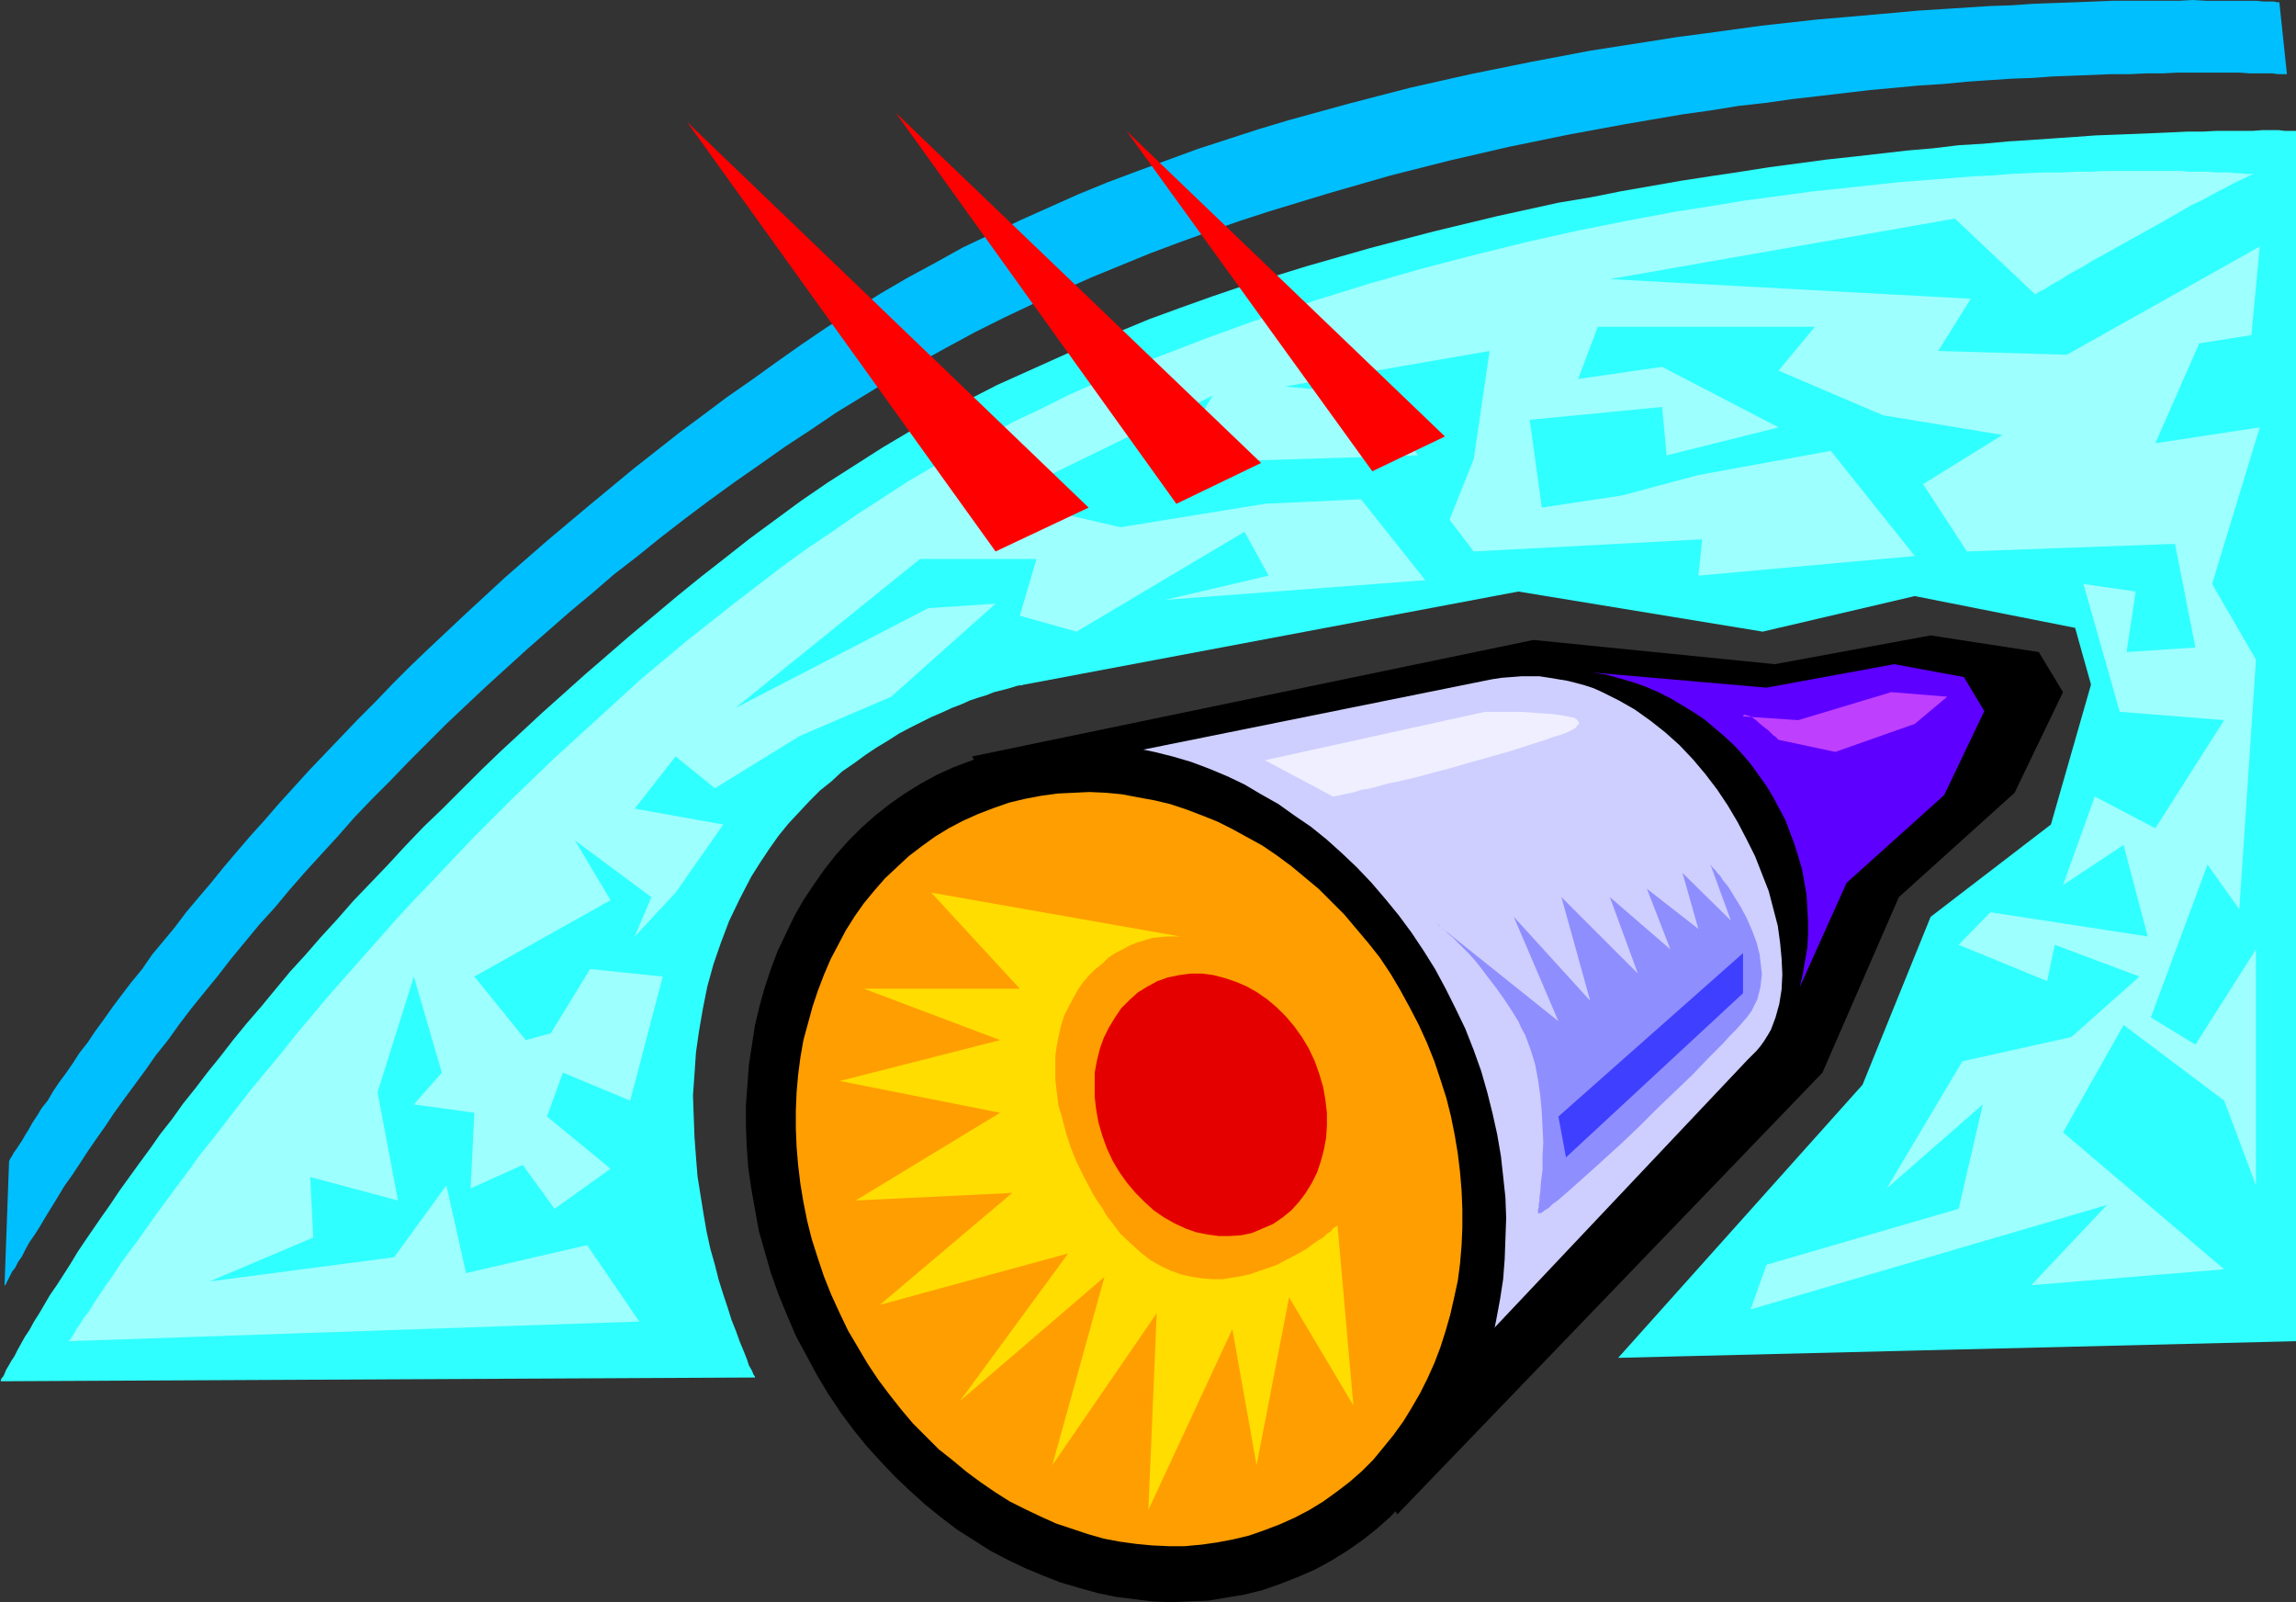 <?xml version="1.0" encoding="UTF-8" standalone="no"?>
<svg
   version="1.0"
   width="129.766mm"
   height="90.535mm"
   id="svg17"
   sodipodi:docname="Space Capsule 18.wmf"
   xmlns:inkscape="http://www.inkscape.org/namespaces/inkscape"
   xmlns:sodipodi="http://sodipodi.sourceforge.net/DTD/sodipodi-0.dtd"
   xmlns="http://www.w3.org/2000/svg"
   xmlns:svg="http://www.w3.org/2000/svg">
  <rect width="100%" height="100%" fill="#333333" stroke="none"/>
  <sodipodi:namedview
     id="namedview17"
     pagecolor="#ffffff"
     bordercolor="#000000"
     borderopacity="0.25"
     inkscape:showpageshadow="2"
     inkscape:pageopacity="0.0"
     inkscape:pagecheckerboard="0"
     inkscape:deskcolor="#d1d1d1"
     inkscape:document-units="mm" />
  <defs
     id="defs1">
    <pattern
       id="WMFhbasepattern"
       patternUnits="userSpaceOnUse"
       width="6"
       height="6"
       x="0"
       y="0" />
  </defs>
  <path
     style="fill:#000000;fill-opacity:1;fill-rule:evenodd;stroke:none"
     d="m 207.656,161.557 119.907,-24.88 51.55,5.17 33.29,-6.139 23.109,3.554 5.171,8.563 -10.342,21.487 -24.725,22.295 -16.322,37.481 -90.819,94.349 z"
     id="path1" />
  <path
     style="fill:#ceceff;fill-opacity:1;fill-rule:evenodd;stroke:none"
     d="m 373.296,226.342 -68.842,72.862 -76.275,-135.87 90.496,-18.256 2.101,-0.323 2.101,-0.162 2.101,-0.162 h 1.939 1.939 l 2.101,0.323 1.939,0.323 1.939,0.323 1.939,0.485 1.778,0.485 1.939,0.646 1.778,0.808 3.555,1.777 3.394,1.939 3.394,2.423 3.07,2.423 3.07,2.746 2.909,3.07 2.586,3.07 2.586,3.393 2.262,3.393 2.101,3.554 1.939,3.716 1.778,3.554 1.454,3.716 1.454,3.716 0.97,3.716 0.97,3.716 0.485,3.554 0.323,3.393 0.162,3.393 -0.162,3.231 -0.485,3.07 -0.808,2.908 -0.485,1.292 -0.485,1.292 -0.646,1.131 -0.808,1.292 -0.808,1.131 -0.808,0.969 -0.97,0.969 z"
     id="path2" />
  <path
     style="fill:#5e00ff;fill-opacity:1;fill-rule:evenodd;stroke:none"
     d="m 384.446,210.832 0.646,-2.746 0.485,-2.908 0.485,-2.746 0.162,-2.908 v -2.746 l -0.162,-2.908 -0.162,-2.746 -0.485,-2.746 -0.485,-2.746 -0.808,-2.746 -0.808,-2.585 -0.97,-2.585 -0.97,-2.585 -1.293,-2.423 -1.293,-2.423 -1.454,-2.423 -1.616,-2.262 -1.616,-2.262 -1.778,-2.1 -1.939,-2.1 -2.101,-1.939 -2.101,-1.777 -2.101,-1.777 -2.424,-1.616 -2.424,-1.454 -2.424,-1.454 -2.586,-1.292 -2.586,-1.131 -2.747,-0.969 -2.747,-0.808 -2.909,-0.808 -3.07,-0.485 37.168,3.231 27.31,-5.008 14.867,2.746 4.363,7.27 -8.565,17.933 -20.846,18.741 z"
     id="path3" />
  <path
     style="fill:#000000;fill-opacity:1;fill-rule:evenodd;stroke:none"
     d="m 203.777,163.819 3.878,-1.454 3.717,-1.292 3.878,-0.969 3.878,-0.646 3.878,-0.646 4.04,-0.162 3.878,-0.162 3.878,0.323 4.04,0.323 3.878,0.646 3.878,0.808 3.878,0.969 3.878,1.131 3.878,1.454 3.878,1.616 3.717,1.777 3.555,2.1 3.717,2.1 3.394,2.423 3.555,2.423 3.394,2.746 3.232,2.908 3.232,3.07 3.07,3.231 2.909,3.393 2.909,3.554 2.747,3.716 2.586,3.877 2.424,3.877 2.262,4.2 2.101,4.2 2.101,4.362 1.778,4.524 1.616,4.524 1.293,4.524 1.131,4.524 0.97,4.362 0.808,4.685 0.485,4.362 0.485,4.524 0.162,4.362 -0.162,4.524 -0.162,4.362 -0.323,4.2 -0.646,4.2 -0.808,4.362 -0.808,4.039 -1.293,4.039 -1.131,3.877 -1.616,3.877 -1.616,3.716 -1.778,3.716 -1.939,3.393 -2.262,3.393 -2.262,3.231 -2.424,3.07 -2.747,2.908 -2.747,2.908 -2.909,2.585 -3.07,2.423 -3.232,2.262 -3.394,2.1 -3.555,1.939 -3.717,1.616 -3.717,1.454 -3.717,1.292 -3.878,0.969 -3.878,0.646 -3.878,0.646 -4.04,0.162 -3.878,0.162 -4.04,-0.162 -3.878,-0.485 -3.878,-0.485 -3.878,-0.808 -4.04,-1.131 -3.878,-1.131 -3.717,-1.454 -3.878,-1.616 -3.717,-1.777 -3.717,-1.939 -3.555,-2.262 -3.555,-2.262 -3.394,-2.585 -3.394,-2.746 -3.232,-2.908 -3.232,-3.07 -3.07,-3.231 -3.07,-3.393 -2.747,-3.393 -2.747,-3.716 -2.586,-3.877 -2.424,-4.039 -2.262,-4.2 -2.262,-4.2 -1.939,-4.524 -1.778,-4.362 -1.616,-4.524 -1.293,-4.524 -1.293,-4.524 -0.808,-4.524 -0.808,-4.524 -0.646,-4.524 -0.323,-4.524 -0.162,-4.362 v -4.362 l 0.323,-4.362 0.323,-4.362 0.646,-4.2 0.646,-4.2 0.97,-4.039 1.131,-4.039 1.293,-3.877 1.454,-3.877 1.778,-3.716 1.778,-3.716 1.939,-3.393 2.262,-3.393 2.262,-3.231 2.424,-3.07 2.586,-2.908 2.909,-2.908 2.909,-2.585 3.07,-2.423 3.232,-2.262 3.394,-2.1 3.555,-1.939 z"
     id="path4" />
  <path
     style="fill:#ff9e00;fill-opacity:1;fill-rule:evenodd;stroke:none"
     d="m 208.949,173.836 3.394,-1.292 3.232,-1.131 3.394,-0.808 3.394,-0.646 3.555,-0.485 3.394,-0.162 3.394,-0.162 3.555,0.162 3.394,0.323 3.394,0.646 3.555,0.646 3.394,0.808 3.394,1.131 3.394,1.292 3.232,1.292 3.232,1.616 3.232,1.777 3.232,1.777 3.07,2.1 3.07,2.262 2.909,2.423 2.909,2.423 2.747,2.746 2.747,2.746 2.586,3.07 2.586,3.07 2.424,3.07 2.262,3.393 2.101,3.554 1.939,3.554 1.939,3.716 1.778,3.877 1.616,4.039 1.293,3.877 1.293,4.039 0.97,3.877 0.808,4.039 0.646,3.877 0.485,4.039 0.323,3.877 0.162,3.877 v 4.039 l -0.162,3.716 -0.323,3.877 -0.485,3.716 -0.808,3.716 -0.808,3.554 -0.97,3.393 -1.131,3.554 -1.293,3.393 -1.454,3.231 -1.616,3.231 -1.778,3.07 -1.778,2.908 -2.101,2.908 -2.101,2.585 -2.262,2.746 -2.424,2.423 -2.586,2.262 -2.747,2.1 -2.909,2.1 -2.909,1.777 -3.07,1.616 -3.232,1.454 -3.394,1.292 -3.232,1.131 -3.394,0.808 -3.394,0.646 -3.394,0.485 -3.555,0.323 h -3.394 l -3.555,-0.162 -3.394,-0.323 -3.555,-0.485 -3.394,-0.646 -3.394,-0.969 -3.394,-1.131 -3.394,-1.131 -3.232,-1.454 -3.394,-1.616 -3.232,-1.616 -3.07,-1.939 -3.07,-2.1 -3.07,-2.262 -2.909,-2.423 -3.07,-2.423 -2.747,-2.746 -2.747,-2.746 -2.586,-3.07 -2.424,-3.07 -2.424,-3.231 -2.262,-3.393 -2.101,-3.554 -2.101,-3.554 -1.778,-3.716 -1.778,-3.877 -1.616,-4.039 -1.293,-3.877 -1.293,-4.039 -0.97,-3.877 -0.808,-4.039 -0.646,-3.877 -0.485,-4.039 -0.323,-3.877 -0.162,-3.877 v -3.877 l 0.162,-3.877 0.323,-3.716 0.485,-3.716 0.646,-3.716 0.97,-3.554 0.97,-3.554 1.131,-3.393 1.293,-3.393 1.454,-3.393 1.616,-3.07 1.616,-3.07 1.939,-3.07 1.939,-2.746 2.262,-2.746 2.262,-2.585 2.586,-2.423 2.424,-2.262 2.747,-2.1 2.909,-2.1 2.909,-1.777 3.07,-1.616 z"
     id="path5" />
  <path
     style="fill:#e50000;fill-opacity:1;fill-rule:evenodd;stroke:none"
     d="m 247.248,209.54 2.262,-0.808 2.424,-0.485 2.424,-0.323 h 2.424 l 2.424,0.323 2.424,0.646 2.424,0.808 2.262,0.969 2.262,1.292 2.101,1.454 2.101,1.777 1.939,1.939 1.778,2.1 1.616,2.262 1.454,2.423 1.293,2.746 0.97,2.746 0.808,2.746 0.485,2.746 0.323,2.746 v 2.746 l -0.162,2.585 -0.485,2.585 -0.646,2.423 -0.808,2.423 -1.131,2.262 -1.293,2.1 -1.454,1.939 -1.616,1.777 -1.778,1.454 -2.101,1.454 -2.262,0.969 -2.262,0.969 -2.262,0.485 -2.424,0.162 h -2.424 l -2.424,-0.323 -2.424,-0.485 -2.262,-0.808 -2.424,-1.131 -2.262,-1.292 -2.101,-1.454 -1.939,-1.777 -1.939,-1.939 -1.778,-2.1 -1.616,-2.262 -1.454,-2.423 -1.293,-2.746 -0.97,-2.746 -0.808,-2.746 -0.485,-2.746 -0.323,-2.746 v -2.585 -2.585 l 0.485,-2.585 0.646,-2.585 0.808,-2.262 1.131,-2.262 1.293,-2.1 1.293,-1.939 1.778,-1.777 1.778,-1.616 2.101,-1.292 z"
     id="path6" />
  <path
     style="fill:#ffdd00;fill-opacity:1;fill-rule:evenodd;stroke:none"
     d="m 252.096,200.008 -53.166,-9.37 18.907,20.518 h -33.29 l 29.088,10.986 -34.259,8.724 34.259,6.785 -30.866,18.741 33.451,-1.616 -28.28,23.91 40.238,-10.986 -23.109,31.504 30.866,-26.495 -11.15,40.228 22.301,-32.473 -1.778,42.005 17.938,-38.612 5.171,29.08 6.949,-35.866 13.736,23.103 -3.394,-38.451 -0.162,0.162 -0.323,0.162 -0.485,0.323 -0.485,0.646 -0.808,0.485 -0.808,0.808 -1.131,0.646 -1.131,0.808 -1.293,0.969 -1.454,0.808 -1.454,0.808 -1.616,0.808 -1.778,0.969 -1.778,0.646 -1.939,0.646 -1.778,0.646 -2.101,0.485 -1.939,0.323 -2.101,0.323 h -2.101 l -2.262,-0.162 -2.101,-0.323 -2.262,-0.485 -2.262,-0.808 -2.101,-0.969 -2.262,-1.292 -2.101,-1.616 -2.101,-1.939 -2.262,-2.1 -1.939,-2.585 -1.131,-1.454 -0.808,-1.454 -1.131,-1.616 -0.97,-1.616 -1.778,-3.393 -1.616,-3.231 -1.293,-3.231 -0.97,-3.07 -0.808,-3.07 -0.808,-2.746 -0.323,-2.746 -0.323,-2.746 v -2.585 -2.423 l 0.323,-2.262 0.485,-2.423 0.485,-2.1 0.646,-1.939 0.97,-1.939 0.97,-1.777 0.97,-1.777 1.131,-1.616 1.293,-1.454 1.293,-1.292 1.454,-1.131 1.293,-1.292 1.454,-0.969 1.616,-0.808 1.454,-0.808 1.616,-0.646 1.616,-0.485 1.616,-0.485 1.454,-0.162 1.616,-0.162 h 1.454 z"
     id="path7" />
  <path
     style="fill:#8e8eff;fill-opacity:1;fill-rule:evenodd;stroke:none"
     d="m 328.532,258.976 v 0 -0.323 -0.323 l 0.162,-0.485 v -0.646 l 0.162,-0.808 v -0.808 l 0.162,-0.969 0.162,-2.262 0.323,-2.423 v -2.908 l 0.162,-3.07 -0.162,-3.231 -0.162,-3.393 -0.323,-3.393 -0.485,-3.393 -0.646,-3.393 -0.97,-3.07 -1.131,-3.07 -0.808,-1.454 -0.646,-1.454 -1.616,-2.585 -1.616,-2.423 -1.616,-2.262 -1.616,-2.1 -1.454,-1.939 -1.293,-1.616 -1.454,-1.616 -1.293,-1.292 -1.131,-1.131 -0.97,-0.969 -0.97,-0.808 -0.808,-0.808 -0.646,-0.485 -0.323,-0.323 -0.323,-0.323 h -0.162 l 25.856,20.679 -9.534,-22.295 16.322,17.933 -6.141,-22.133 16.322,16.317 -5.979,-16.317 12.928,11.147 -5.01,-12.925 10.989,8.563 -3.394,-11.955 10.342,10.178 -4.363,-11.955 v 0 l 0.162,0.162 0.162,0.323 0.323,0.323 0.485,0.485 0.323,0.485 0.646,0.646 0.485,0.808 1.293,1.616 1.293,2.1 1.293,2.1 1.293,2.423 1.131,2.585 0.97,2.585 0.646,2.585 0.323,2.746 0.162,1.454 -0.162,1.292 -0.162,1.454 -0.323,1.292 -0.323,1.292 -0.646,1.292 -0.646,1.292 -0.97,1.292 -0.97,1.131 -1.293,1.454 -1.454,1.454 -1.293,1.454 -1.616,1.616 -1.616,1.616 -3.394,3.554 -3.717,3.554 -3.717,3.554 -3.717,3.716 -3.717,3.554 -3.555,3.231 -1.778,1.616 -1.616,1.454 -1.616,1.454 -1.454,1.292 -1.454,1.292 -1.293,1.131 -1.131,0.969 -1.131,0.808 -0.808,0.808 -0.808,0.485 -0.646,0.485 -0.485,0.162 h -0.323 z"
     id="path8" />
  <path
     style="fill:#efefff;fill-opacity:1;fill-rule:evenodd;stroke:none"
     d="m 270.195,162.365 47.026,-10.34 h 7.434 l 4.848,0.323 2.262,0.162 2.101,0.323 0.97,0.162 0.808,0.162 0.646,0.162 0.485,0.323 0.323,0.323 0.162,0.323 v 0.323 l -0.323,0.323 -0.323,0.485 -0.808,0.485 -0.97,0.485 -1.293,0.485 -1.616,0.485 -1.778,0.646 -8.08,2.585 -8.08,2.262 -3.878,1.131 -3.717,0.969 -3.555,0.969 -3.394,0.808 -3.07,0.646 -2.909,0.808 -1.293,0.323 -1.293,0.162 -0.97,0.323 -1.131,0.323 -0.97,0.162 -0.646,0.162 -0.808,0.162 -0.485,0.162 h -0.485 l -0.323,0.162 h -0.323 v 0 z"
     id="path9" />
  <path
     style="fill:#3f3fff;fill-opacity:1;fill-rule:evenodd;stroke:none"
     d="m 332.896,238.458 39.43,-34.896 v 8.563 l -37.814,35.058 z"
     id="path10" />
  <path
     style="fill:#bf3fff;fill-opacity:1;fill-rule:evenodd;stroke:none"
     d="m 372.326,152.995 11.797,0.808 19.877,-5.978 11.958,0.969 -6.949,5.816 -16.968,5.978 -12.12,-2.585 v 0 l -0.323,-0.323 -0.323,-0.323 -0.485,-0.323 -0.97,-0.969 -1.454,-1.131 -1.293,-1.131 -0.646,-0.485 -0.485,-0.323 -0.646,-0.162 -0.485,-0.162 h -0.323 z"
     id="path11" />
  <path
     style="fill:#30ffff;fill-opacity:1;fill-rule:evenodd;stroke:none"
     d="m 161.277,294.196 v -0.162 0 l -0.323,-0.485 -0.323,-0.808 -0.646,-1.131 -0.485,-1.454 -0.646,-1.616 -0.808,-1.939 -0.808,-2.262 -0.97,-2.423 -0.808,-2.585 -0.97,-2.908 -0.97,-3.07 -0.808,-3.231 -0.97,-3.393 -0.808,-3.716 -0.646,-3.716 -0.646,-4.039 -0.646,-4.039 -0.323,-4.039 -0.323,-4.362 -0.162,-4.362 -0.162,-4.524 0.323,-4.524 0.323,-4.685 0.646,-4.524 0.808,-4.685 0.97,-4.847 1.293,-4.685 1.616,-4.685 1.778,-4.685 2.262,-4.685 2.424,-4.685 1.939,-3.07 1.939,-2.908 1.939,-2.746 2.101,-2.585 2.262,-2.423 2.262,-2.423 2.262,-2.262 2.424,-1.939 2.262,-2.1 2.586,-1.777 2.424,-1.777 2.424,-1.616 2.424,-1.454 2.262,-1.454 2.424,-1.292 2.262,-1.131 2.262,-1.131 2.262,-0.969 2.101,-0.969 2.101,-0.808 1.778,-0.808 1.939,-0.646 1.616,-0.485 1.616,-0.646 1.293,-0.323 1.293,-0.323 1.131,-0.323 0.97,-0.323 0.808,-0.162 h 0.485 l 0.323,-0.162 h 0.162 l 105.525,-19.872 52.197,8.563 32.482,-7.593 34.259,6.785 3.394,12.117 -8.565,29.888 -25.694,19.71 -14.544,35.866 -52.197,58.322 144.793,-3.554 V 27.949 h -2.424 l -1.293,-0.162 h -3.394 l -2.101,0.162 h -2.262 -2.586 -2.909 l -3.07,0.162 h -3.232 l -3.394,0.162 -3.717,0.162 -4.04,0.162 -4.04,0.162 -4.363,0.162 -4.363,0.323 -4.686,0.323 -4.848,0.323 -4.848,0.323 -5.171,0.485 -5.333,0.323 -5.333,0.646 -5.656,0.485 -5.656,0.646 -5.656,0.646 -5.979,0.646 -5.979,0.808 -6.141,0.808 -6.141,0.969 -6.464,0.969 -6.302,0.969 -6.464,1.131 -6.464,1.131 -6.464,1.292 -6.787,1.131 -13.251,2.908 -13.413,3.231 -13.574,3.554 -13.574,3.877 -6.787,2.1 -6.787,2.1 -6.626,2.262 -6.787,2.423 -6.626,2.423 -6.626,2.746 -6.464,2.585 -6.464,2.908 -6.464,2.908 -6.464,2.908 -6.302,3.231 -6.141,3.231 -6.141,3.393 -5.979,3.554 -5.818,3.716 -5.818,3.716 -5.656,3.877 -5.494,4.039 -5.494,4.039 -5.333,4.2 -5.171,4.039 -5.171,4.2 -5.01,4.2 -4.848,4.039 -4.848,4.2 -4.686,4.039 -4.686,4.2 -4.525,4.039 -4.525,4.2 -4.363,4.039 -4.202,4.039 -4.202,4.2 -4.04,4.039 -4.04,3.877 -3.878,4.039 -3.717,4.039 -3.717,3.877 -3.717,3.877 -3.394,3.877 -3.555,3.877 -3.232,3.716 -3.394,3.716 -3.07,3.716 -3.07,3.716 -3.07,3.554 -2.909,3.554 -2.747,3.554 -2.747,3.393 -2.586,3.393 -2.586,3.231 -2.424,3.393 -2.424,3.07 -2.262,3.231 -2.262,3.07 -2.101,2.908 -2.101,2.908 -1.939,2.908 -1.939,2.746 -1.778,2.585 -1.778,2.585 -1.616,2.423 -1.454,2.423 -1.454,2.262 -1.454,2.262 -1.454,2.1 -1.131,1.939 -1.131,1.939 -1.131,1.777 -0.97,1.777 -0.97,1.454 -0.808,1.454 -0.808,1.454 -0.646,1.292 -0.646,0.969 -0.646,1.131 -0.485,0.808 -0.323,0.808 -0.323,0.646 -0.323,0.323 -0.162,0.485 v 0.162 H 0 Z"
     id="path12" />
  <path
     style="fill:#00bfff;fill-opacity:1;fill-rule:evenodd;stroke:none"
     d="m 0.97,274.486 h 0.162 l 0.162,-0.323 0.162,-0.323 0.323,-0.646 0.323,-0.646 0.485,-0.969 0.646,-0.808 0.646,-1.292 0.808,-1.131 0.808,-1.616 0.808,-1.454 1.131,-1.616 1.131,-1.777 1.131,-1.939 1.293,-2.1 1.293,-2.1 1.454,-2.423 1.616,-2.262 1.616,-2.423 1.778,-2.746 1.778,-2.585 1.939,-2.746 1.939,-2.908 2.101,-2.908 2.262,-3.07 2.262,-3.07 2.262,-3.231 2.586,-3.231 2.424,-3.393 2.586,-3.393 2.747,-3.393 2.909,-3.554 2.747,-3.554 3.07,-3.716 3.07,-3.716 3.232,-3.554 3.232,-3.877 3.394,-3.877 3.394,-3.716 3.555,-3.877 3.555,-4.039 3.717,-3.877 3.878,-3.877 3.878,-4.039 4.04,-4.039 4.04,-4.039 8.403,-7.916 8.888,-8.078 9.05,-7.916 4.848,-4.039 4.686,-4.039 5.01,-3.877 5.01,-4.039 5.01,-3.877 5.171,-3.877 5.333,-3.877 5.333,-3.716 5.494,-3.877 5.656,-3.716 5.494,-3.716 5.818,-3.554 5.818,-3.554 5.818,-3.393 6.141,-3.393 5.979,-3.231 6.141,-3.07 6.141,-2.908 6.302,-2.908 6.141,-2.746 6.302,-2.585 6.302,-2.585 6.464,-2.423 6.302,-2.262 6.464,-2.262 6.464,-2.1 12.766,-3.877 12.928,-3.716 12.766,-3.231 12.605,-2.908 12.605,-2.585 12.282,-2.262 12.282,-2.1 5.818,-0.808 5.979,-0.969 5.818,-0.646 5.656,-0.808 5.656,-0.646 5.494,-0.646 5.494,-0.646 5.333,-0.485 5.171,-0.485 5.171,-0.323 5.01,-0.485 4.686,-0.323 4.848,-0.323 4.525,-0.162 4.363,-0.323 4.363,-0.162 4.04,-0.162 4.04,-0.162 h 3.878 l 3.555,-0.162 h 3.394 l 3.232,-0.162 h 13.413 l 2.101,0.162 h 1.778 1.616 1.454 l 1.131,0.162 h 0.808 0.646 0.485 l -1.616,-15.348 h -0.485 l -0.646,-0.162 h -0.97 -1.293 l -1.454,-0.162 h -1.616 -1.939 -2.101 -5.171 L 468.478,0 l -3.07,0.162 h -6.626 -3.717 -3.717 l -4.04,0.162 -4.04,0.162 -4.363,0.162 -4.525,0.162 -4.686,0.323 -4.686,0.162 -5.01,0.323 -5.01,0.323 -5.171,0.323 -5.333,0.485 -5.494,0.485 -5.494,0.485 -5.656,0.485 -5.818,0.646 -5.818,0.646 -11.797,1.616 -6.141,0.808 -6.141,0.969 -12.443,1.939 -12.766,2.423 -12.766,2.585 -12.928,2.908 -13.09,3.393 -12.928,3.554 -6.464,1.939 -12.928,4.2 -12.766,4.685 -6.464,2.423 -6.302,2.585 -6.141,2.746 -6.141,2.746 -6.141,2.908 -6.141,2.908 -5.818,3.231 -5.979,3.231 -5.818,3.393 -5.656,3.554 -5.656,3.554 -5.494,3.716 -5.494,3.877 -5.171,3.716 -5.333,3.716 -5.171,3.877 -5.01,3.716 -9.858,7.755 -9.373,7.755 -9.05,7.593 -8.888,7.755 -8.403,7.755 -8.08,7.593 -3.878,3.716 -3.717,3.716 -3.717,3.877 -3.717,3.716 -3.394,3.554 -3.555,3.716 -3.394,3.554 -3.232,3.554 -3.232,3.554 -3.07,3.554 -3.07,3.393 -2.909,3.393 -2.747,3.231 -2.747,3.393 -2.747,3.231 -2.586,3.07 -2.424,3.231 -2.424,2.908 -2.424,2.908 -2.101,3.07 -2.262,2.746 -2.101,2.746 -1.939,2.585 -1.939,2.746 -1.778,2.423 -1.616,2.423 -1.778,2.262 -1.454,2.262 -1.454,2.1 -1.454,1.939 -1.293,1.939 -1.131,1.939 -1.293,1.616 -0.97,1.616 -0.97,1.454 -0.808,1.454 -0.808,1.292 -0.646,1.131 -0.646,0.969 -0.646,0.969 -0.485,0.646 -0.323,0.646 -0.323,0.485 -0.162,0.323 -0.162,0.323 v 0 z"
     id="path13" />
  <path
     style="fill:#9effff;fill-opacity:1;fill-rule:evenodd;stroke:none"
     d="m 481.891,37.158 h -0.485 -0.323 -0.646 -0.808 l -0.97,-0.162 h -1.131 l -1.131,-0.162 h -1.454 -1.616 l -1.616,-0.162 h -1.939 -1.939 l -2.262,-0.162 h -2.262 -2.424 -8.08 -3.07 l -3.07,0.162 h -3.232 l -3.232,0.162 h -3.555 l -3.555,0.162 -3.717,0.162 -3.717,0.323 -3.878,0.162 -4.04,0.323 -4.04,0.323 -4.202,0.323 -4.202,0.323 -4.363,0.485 -4.525,0.485 -4.525,0.485 -4.686,0.485 -4.686,0.646 -4.848,0.646 -4.848,0.646 -4.848,0.808 -10.181,1.616 -10.342,1.939 -10.504,2.1 -10.827,2.423 -11.15,2.746 -11.15,2.908 -11.312,3.231 -11.474,3.554 -11.635,3.877 -11.635,4.2 -5.818,2.262 -5.979,2.262 -5.979,2.423 -5.818,2.585 -5.818,2.585 -5.818,2.908 -5.818,2.746 -5.818,3.07 -5.656,3.231 -5.656,3.231 -5.494,3.231 -5.494,3.554 -5.494,3.554 -5.333,3.716 -5.333,3.554 -5.333,3.877 -10.342,7.916 -10.019,7.916 -9.858,8.239 -9.373,8.563 -9.211,8.401 -8.888,8.563 -8.565,8.563 -8.242,8.724 -4.04,4.2 -3.878,4.2 -3.717,4.2 -3.717,4.2 -3.717,4.2 -3.555,4.039 -3.394,4.039 -3.394,4.039 -3.07,3.877 -3.232,3.877 -3.07,3.716 -2.909,3.716 -2.747,3.554 -2.747,3.554 -2.747,3.393 -2.424,3.393 -2.424,3.231 -2.262,3.07 -2.262,3.07 -1.939,2.746 -1.939,2.746 -1.939,2.585 -1.778,2.423 -1.454,2.262 -1.616,2.262 -1.293,1.939 -1.293,1.939 -0.97,1.616 -1.131,1.454 -0.808,1.292 -0.808,1.131 -0.485,0.969 -0.485,0.646 -0.323,0.646 -0.323,0.162 v 0.162 0 l 121.846,-4.2 -11.15,-16.317 -25.856,5.978 -4.202,-18.741 -11.15,15.348 -39.43,5.17 22.139,-9.37 -0.646,-12.925 18.746,5.008 -4.363,-23.103 7.757,-24.718 5.979,20.518 -5.979,6.785 12.928,1.777 -0.808,16.156 11.15,-5.008 6.787,9.37 11.958,-8.563 -13.574,-11.147 3.394,-9.37 14.382,5.978 6.949,-26.495 -15.514,-1.616 -8.403,13.732 -5.333,1.454 -10.989,-13.571 29.088,-16.317 -7.595,-12.763 16.322,12.117 -3.555,8.401 8.726,-9.37 10.181,-14.54 -18.907,-3.393 8.726,-11.147 8.403,6.785 18.099,-11.147 19.554,-8.401 22.301,-19.872 -14.382,0.969 -41.208,21.326 39.43,-31.827 h 24.886 l -3.555,12.117 12.12,3.393 35.875,-21.326 5.171,9.37 -22.139,5.17 55.59,-4.2 -13.736,-17.287 -20.523,0.969 -30.866,5.008 -25.694,-5.978 45.41,-22.133 -8.565,14.379 52.358,-1.616 -7.595,-12.763 -20.846,-1.939 43.794,-7.593 -3.394,23.103 -5.171,12.925 5.171,6.785 48.803,-2.585 -0.808,7.755 46.218,-4.2 -17.938,-22.456 -28.28,5.17 -16.322,4.362 -17.13,2.585 -2.586,-18.741 28.28,-2.746 0.97,10.34 23.917,-5.978 -24.886,-12.925 -17.938,2.585 4.202,-11.147 h 46.379 l -7.757,9.37 22.301,9.532 25.533,4.2 -16.968,10.501 9.373,14.379 44.44,-1.616 4.363,22.133 -14.706,0.969 1.939,-12.925 -11.15,-1.616 7.757,27.303 22.301,1.777 -14.706,23.103 -12.928,-6.785 -6.787,18.902 12.928,-8.563 5.171,19.548 -33.613,-5.17 -6.787,6.947 18.907,7.755 1.616,-7.755 18.099,6.785 -14.544,12.925 -23.27,5.17 -16.16,27.142 20.523,-17.933 -5.171,22.295 -41.046,11.955 -3.394,9.532 76.114,-22.295 -16.16,17.125 41.208,-3.393 -34.421,-29.242 12.928,-22.941 21.493,16.156 6.787,18.094 v -50.406 l -12.928,20.356 -9.534,-5.816 12.12,-32.635 6.787,9.532 3.555,-53.314 -9.373,-16.156 10.181,-33.442 -22.301,3.393 9.373,-21.326 11.15,-1.777 1.778,-18.902 -41.208,23.103 -27.472,-0.808 6.949,-11.147 -77.083,-4.2 73.69,-12.925 17.13,16.156 h 0.162 l 0.323,-0.323 0.646,-0.323 0.97,-0.485 0.97,-0.646 1.131,-0.646 1.454,-0.808 1.454,-0.969 1.778,-0.969 1.778,-0.969 1.778,-1.131 2.101,-1.131 4.04,-2.262 4.363,-2.423 4.363,-2.423 4.202,-2.423 1.939,-1.131 2.101,-0.969 1.778,-0.969 1.778,-0.969 1.616,-0.808 1.454,-0.808 1.293,-0.646 1.131,-0.485 0.97,-0.485 0.646,-0.323 0.646,-0.162 z"
     id="path14" />
  <path
     style="fill:#ff0000;fill-opacity:1;fill-rule:evenodd;stroke:none"
     d="m 146.733,26.011 65.933,91.765 19.877,-9.37 z"
     id="path15" />
  <path
     style="fill:#ff0000;fill-opacity:1;fill-rule:evenodd;stroke:none"
     d="m 191.334,24.072 59.954,83.525 18.099,-8.724 z"
     id="path16" />
  <path
     style="fill:#ff0000;fill-opacity:1;fill-rule:evenodd;stroke:none"
     d="m 240.622,27.949 52.52,72.701 15.514,-7.432 z"
     id="path17" />
</svg>
